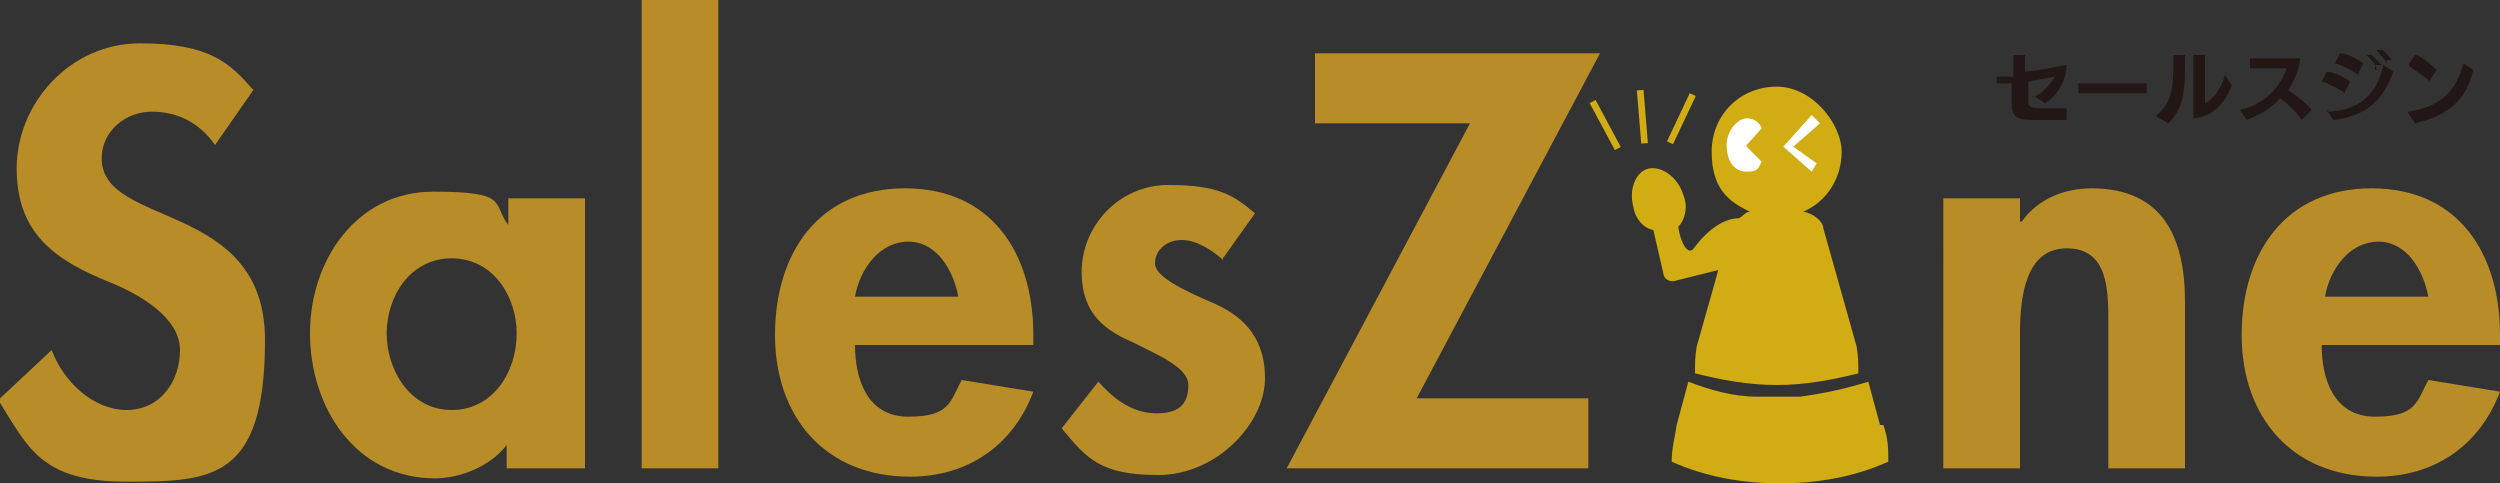 <?xml version="1.0" encoding="UTF-8"?>
<svg id="_レイヤー_1" data-name=" レイヤー 1" xmlns="http://www.w3.org/2000/svg" width="150" height="29" version="1.1" viewBox="0 0 150 29">
  <rect x="0" y="0" width="150" height="29" fill="#333333" stroke="none"/>
  <defs>
    <style>
      .cls-1 {
        fill: #b88d27;
      }

      .cls-1, .cls-2, .cls-3, .cls-4, .cls-5 {
        stroke-width: 0px;
      }

      .cls-2 {
        fill: none;
      }

      .cls-3 {
        fill: #221714;
      }

      .cls-4 {
        fill: #d1ac13;
      }

      .cls-5 {
        fill: #fff;
      }
    </style>
  </defs>
  <g>
    <path class="cls-3" d="M123.6,7.2h-1.2c-1.2,0-1.7,0-1.7-1v-1.2h-.9c0,.1,0-.4,0-.4h1v-1.3h.7v1c1.2-.1,2.3-.4,2.5-.4,0,.9-.6,1.9-1.3,2.3l-.6-.4c.6-.3,1-.9,1.2-1.2l-1.6.3v1.2c0,.3.1.4,1,.4h1.3v.7h-.4Z"/>
    <path class="cls-3" d="M124.7,5.6v-.6h4.1v.6h-4.1Z"/>
    <path class="cls-3" d="M129.4,6.9c.9-.7,1-1.7,1-2.9s0-.4,0-.7h.7v.3c0,1.7,0,2.8-1,3.8l-.7-.4ZM131.6,3.3h.7v2.9c.6-.3,1-1,1.2-1.7l.4.6c-.3.9-1,1.9-2.3,2v-3.9h0Z"/>
    <path class="cls-3" d="M138.1,7.2c-.4-.6-.9-1-1.3-1.3-.6.7-1.3,1-2,1.3l-.4-.6c1.7-.4,2.5-1.6,2.8-2.5h-2.2v-.6h3c0,.7-.4,1.4-.7,1.9.4.3,1,.7,1.4,1.2,0,0-.6.6-.6.6Z"/>
    <path class="cls-3" d="M140.7,5.6c-.4-.3-1-.6-1.4-.7l.3-.6c.4,0,1,.3,1.4.6l-.3.6h0ZM139.7,6.7c2.2-.1,3-1.4,3.3-2.8l.6.4c-.4,1-1,2.6-3.6,2.9l-.4-.6h.1ZM141.5,4.5c-.4-.3-1-.6-1.4-.7l.3-.6c.4,0,1,.3,1.4.6l-.3.6h0ZM142.6,4.2c0-.3-.4-.7-.6-.9h.3s.4.4.6.6h-.4v.3ZM143.2,3.9c0-.3-.4-.6-.6-.9h.3c.1,0,.4.3.6.6h-.3v.3Z"/>
    <path class="cls-3" d="M145.8,4.9c-.4-.4-1-.7-1.3-1l.4-.6c.3,0,1,.6,1.3.9l-.4.6h0ZM144.5,6.7c2-.3,2.9-1.3,3.3-2.9l.6.4c-.3,1.2-.9,2.6-3.5,3.2l-.4-.6h0Z"/>
  </g>
  <path class="cls-1" d="M12.9,8.7c-.9-1.3-2.2-2-3.8-2s-3,1.2-3,2.8c0,4.2,9.8,2.5,9.8,10.9s-3.2,8.5-8.3,8.5-5.9-2-7.7-4.9l3.2-3c.7,1.9,2.5,3.6,4.5,3.6s3.2-1.7,3.2-3.6-2.3-3.3-4.3-4.1c-3.2-1.3-5.5-2.9-5.5-6.8s3.2-7.5,7.4-7.5,5.4,1.2,6.8,2.8l-2.3,3.3h0Z"/>
  <path class="cls-1" d="M35,28.1h-4.6v-1.4h0c-1,1.3-2.8,2-4.3,2-4.8,0-7.5-4.3-7.5-8.7s2.8-8.5,7.4-8.5,3.5.7,4.5,2v-1.6h4.6v16.2ZM31,20c0-2.2-1.4-4.5-3.9-4.5s-3.9,2.3-3.9,4.5,1.4,4.6,3.9,4.6,3.9-2.3,3.9-4.6Z"/>
  <path class="cls-1" d="M43.1,28.1h-4.6V0h4.6v28.1Z"/>
  <path class="cls-1" d="M51.3,20.7c0,2,.7,4.3,3.2,4.3s2.5-.9,3.2-2.2l4.3.7c-1.2,3.2-3.9,5.1-7.4,5.1-5.1,0-8.1-3.6-8.1-8.5s2.6-8.8,7.8-8.8,7.7,3.9,7.7,8.8v.6s-10.7,0-10.7,0ZM57.5,17.8c-.3-1.6-1.3-3.3-3-3.3s-2.9,1.6-3.2,3.3h6.2Z"/>
  <path class="cls-1" d="M73.4,15.6c-.7-.6-1.6-1.2-2.5-1.2s-1.6.6-1.6,1.4,1.7,1.6,3.3,2.3c1.7.7,3.3,1.9,3.3,4.6s-2.9,5.8-6.4,5.8-4.3-1-5.8-2.8l2.2-2.8c.9,1,2,1.9,3.5,1.9s1.9-.7,1.9-1.7-1.6-1.7-3.2-2.5c-1.6-.7-3.2-1.6-3.2-4.3s2.2-5.2,5.2-5.2,3.9.6,5.2,1.7l-2,2.8h0Z"/>
  <path class="cls-1" d="M95.3,23.9v4.2h-18.1l11-20.7h-9.3V3.2h17.1l-11,20.7h10.4-.1Z"/>
  <path class="cls-1" d="M121.3,13.3h0c1-1.4,2.6-2,4.2-2,4.3,0,5.6,3,5.6,6.8v10h-4.6v-8.7c0-2,0-4.5-2.5-4.5s-2.8,3-2.8,5.1v8.1h-4.6V11.9h4.6s0,1.4,0,1.4Z"/>
  <path class="cls-1" d="M139.3,20.7c0,2,.7,4.3,3.2,4.3s2.5-.9,3.2-2.2l4.3.7c-1.2,3.2-3.9,5.1-7.4,5.1-5.1,0-8.1-3.6-8.1-8.5s2.6-8.8,7.8-8.8,7.7,3.9,7.7,8.8v.6s-10.7,0-10.7,0ZM145.7,17.8c-.3-1.6-1.3-3.3-3-3.3s-2.9,1.6-3.2,3.3c0,0,6.2,0,6.2,0Z"/>
  <g>
    <path class="cls-4" d="M112.8,25.5l-.7-2.6c-1.3.4-2.6.7-4.1.9h-2.6c-1.4,0-2.8-.4-4.1-.9l-.7,2.6c-.1.7-.3,1.4-.3,2.2,2,.9,4.2,1.3,6.5,1.3s4.5-.4,6.5-1.3c0-.7,0-1.4-.3-2.2h-.3Z"/>
    <path class="cls-4" d="M100.3,16.9l2.8-.7-1.3,4.6c-.1.6-.1,1-.1,1.6,1.6.4,3.2.7,4.9.7s3.3-.3,4.9-.7c0-.6,0-1-.1-1.6l-2-7.1c0-.4-.6-.9-1.2-1,1.4-.6,2.3-2,2.3-3.6s-1.7-3.9-3.9-3.9-3.9,1.7-3.9,3.9,1,3,2.3,3.6c-.3,0-.4.3-.7.4-1,0-2,.9-2.6,1.7-.4.7-.9-.3-1-1.2.4-.4.6-1.2.3-1.9-.3-1-1.2-1.7-2-1.6s-1.3,1.2-1,2.3c.1.7.6,1.3,1.2,1.4l.6,2.6c0,.3.4.6.7.4h0Z"/>
    <g>
      <line class="cls-2" x1="100.3" y1="8.5" x2="101.6" y2="5.6"/>
      <rect class="cls-4" x="99.4" y="6.9" width="3.2" height=".4" transform="translate(51.3 95.4) rotate(-64.7)"/>
    </g>
    <g>
      <line class="cls-2" x1="97.2" y1="9" x2="95.6" y2="6.2"/>
      <rect class="cls-4" x="96.1" y="5.9" width=".4" height="3.2" transform="translate(7.9 46.4) rotate(-28.2)"/>
    </g>
    <g>
      <line class="cls-2" x1="98.7" y1="8.5" x2="98.5" y2="5.4"/>
      <rect class="cls-4" x="98.3" y="5.4" width=".4" height="3.2" transform="translate(-.2 8.1) rotate(-4.7)"/>
    </g>
  </g>
  <path class="cls-5" d="M104.8,8.7l.9-1c-.1-.3-.4-.6-.9-.6s-1.2.7-1.2,1.6.4,1.6,1.2,1.6.7-.3.9-.6l-.9-.9h0Z"/>
  <polygon class="cls-5" points="108.7 6.9 107 8.8 108.7 10.3 109 9.8 107.6 8.8 109.2 7.4 108.7 6.9"/>
</svg>